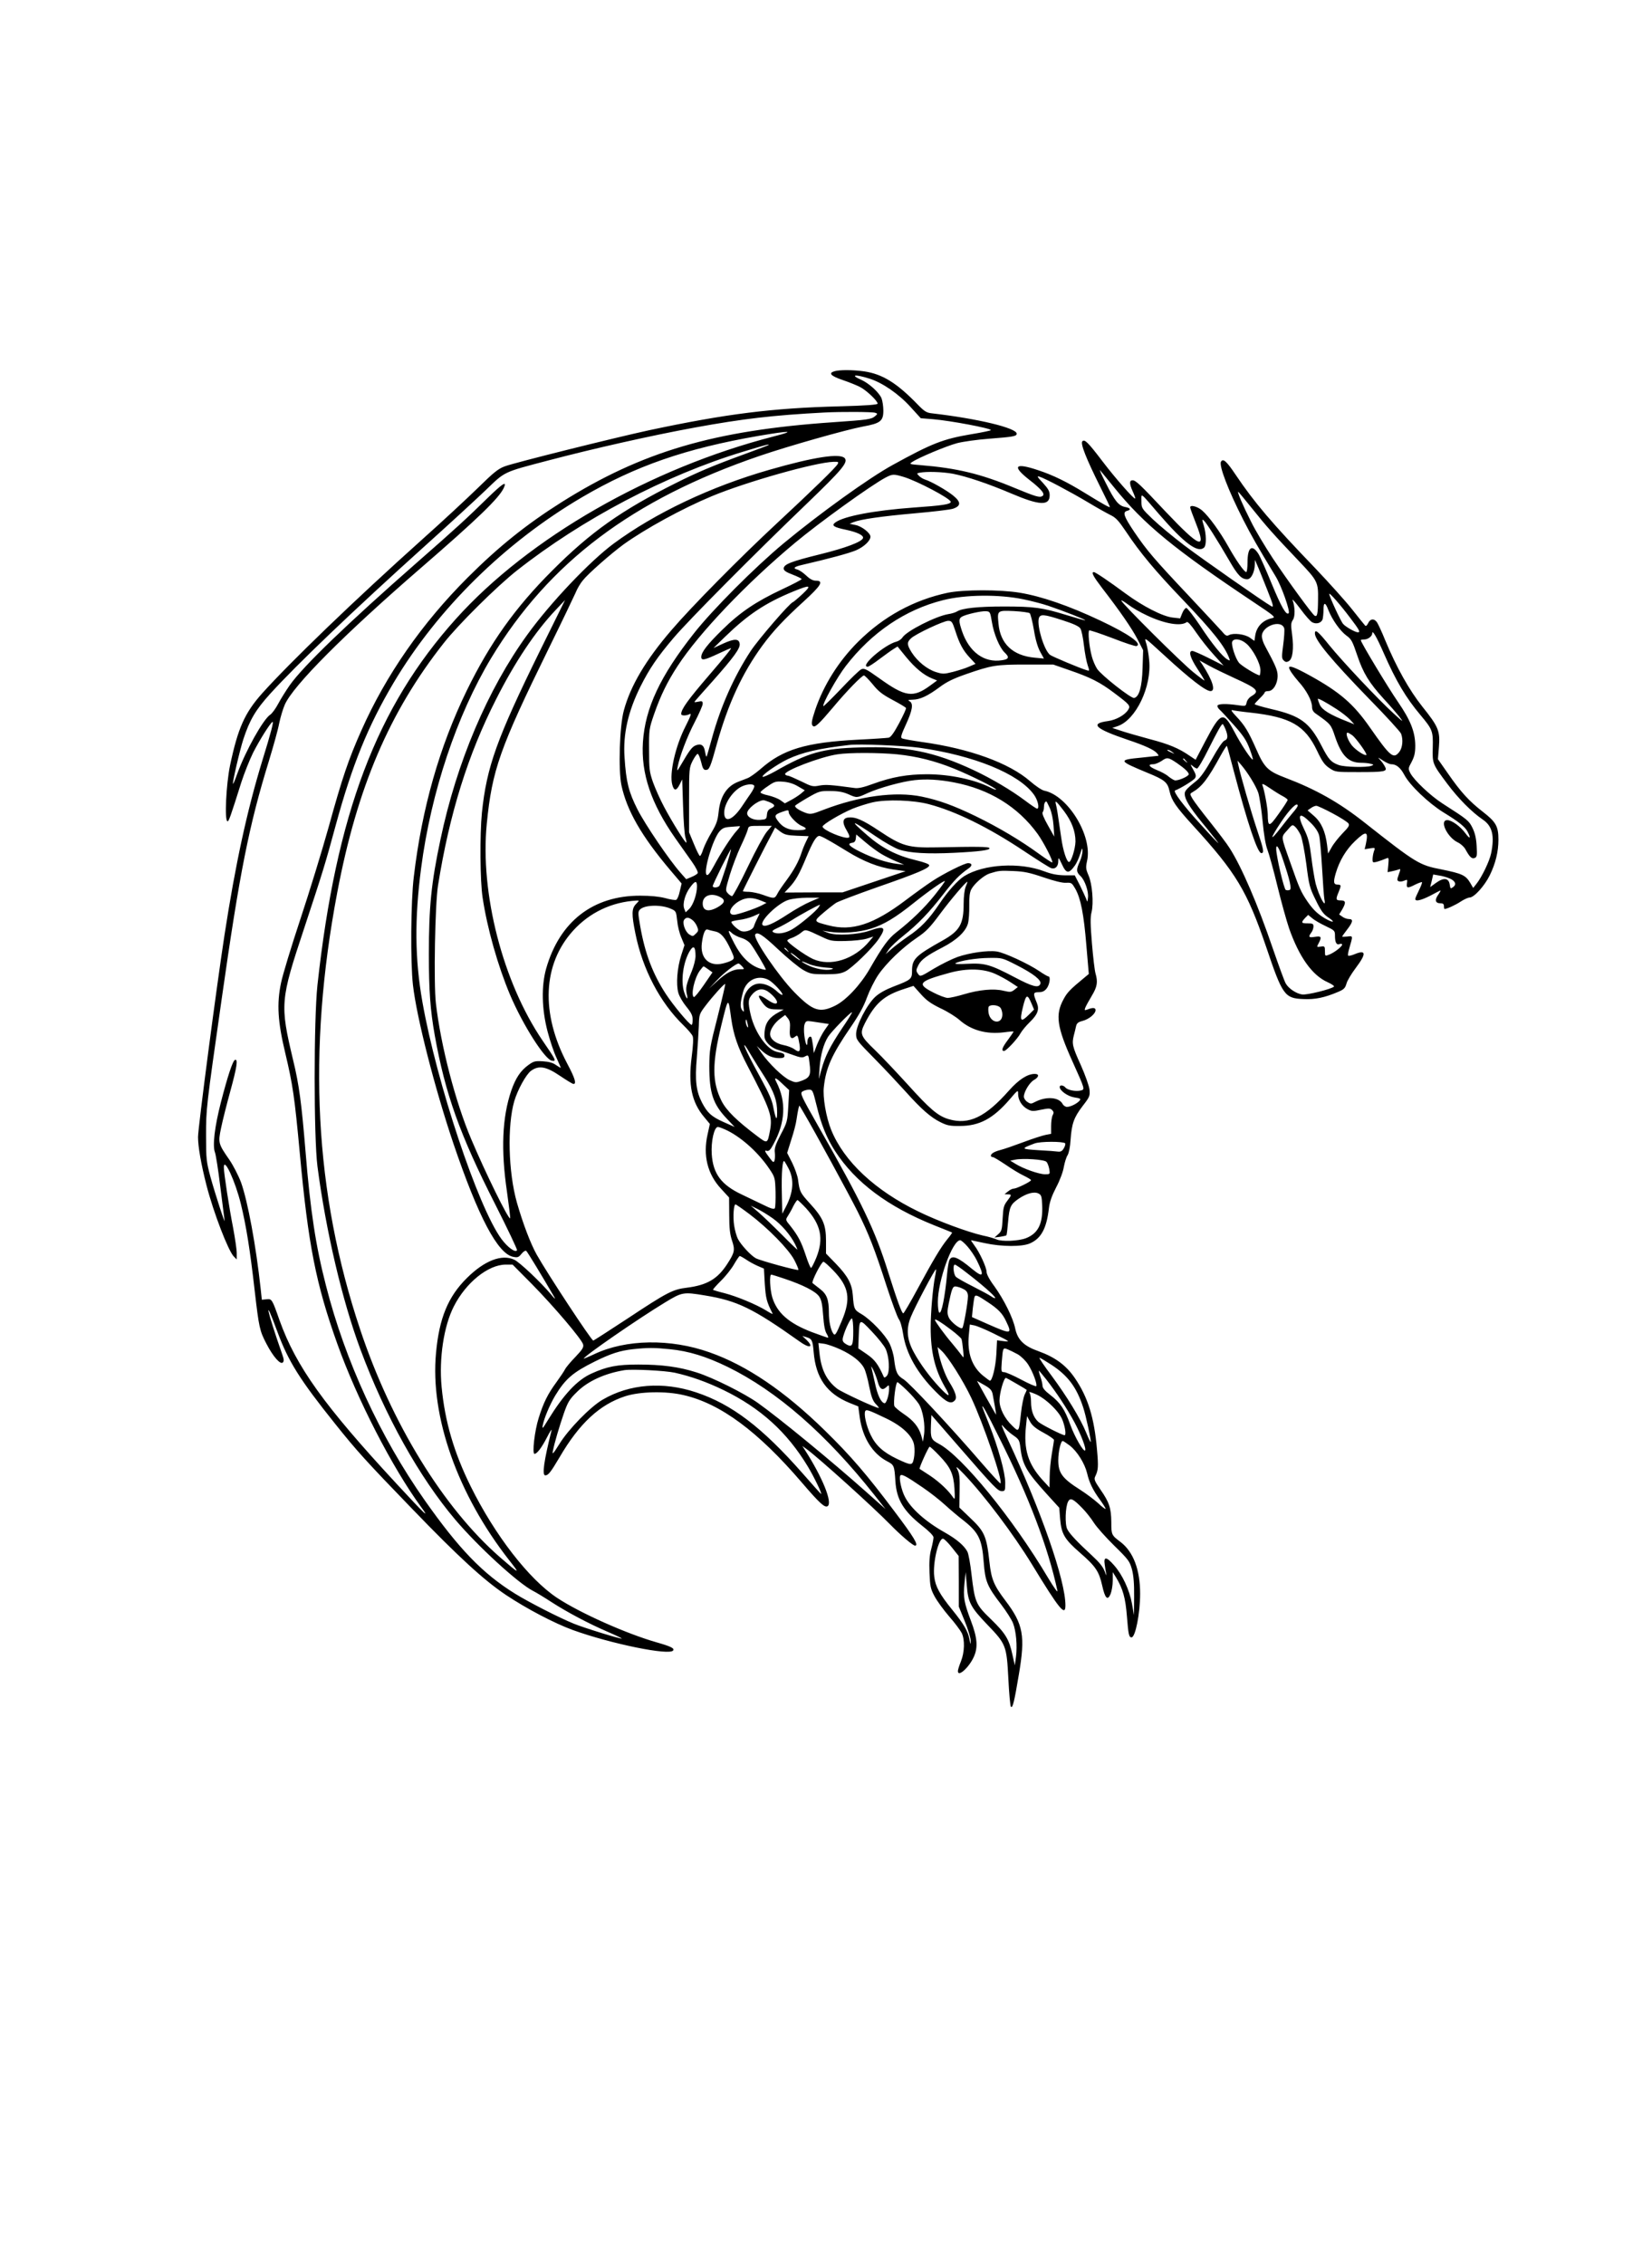 <?xml version="1.0" encoding="UTF-8" standalone="yes"?>
<svg version="1.0" xmlns="http://www.w3.org/2000/svg" width="1152" height="1578.667" viewBox="0 0 1152 1579" preserveAspectRatio="xMidYMid meet">
  <g transform="translate(0,1579) scale(0.1,-0.1)" fill="#000000" stroke="none">
    <path d="M5820 13201 c-46 -13 -27 -33 55 -61 44 -15 99 -37 122 -49 44 -22
123 -97 123 -116 0 -8 -78 -14 -266 -19 -468 -12 -789 -52 -1329 -167 -244
-53 -930 -224 -1004 -251 -47 -17 -78 -42 -191 -153 -74 -72 -247 -233 -385
-356 -473 -424 -922 -857 -1117 -1074 -123 -138 -170 -244 -225 -505 -27 -132
-39 -381 -18 -388 9 -3 20 27 98 275 20 61 56 152 81 203 46 90 117 203 135
215 11 6 -10 -74 -70 -268 -108 -353 -188 -724 -264 -1216 -57 -371 -185
-1347 -185 -1411 0 -67 21 -188 59 -337 49 -190 152 -458 191 -497 l20 -20 0
44 c0 25 -12 104 -25 175 -27 136 -65 383 -65 423 0 77 80 -96 119 -256 37
-152 64 -320 96 -602 30 -260 35 -282 82 -372 46 -89 97 -147 114 -131 9 9 9
21 -3 55 -110 314 -134 431 -33 156 75 -203 155 -331 401 -638 150 -188 216
-261 538 -594 325 -337 502 -499 655 -601 146 -97 337 -197 466 -244 266 -96
676 -180 699 -142 10 15 -16 28 -114 56 -211 60 -536 205 -696 311 -196 130
-434 437 -603 779 -116 235 -179 450 -202 692 -19 198 15 424 85 561 84 166
239 291 361 292 l49 0 136 -137 c154 -157 348 -385 356 -420 5 -19 -5 -36 -53
-86 -33 -34 -66 -73 -73 -87 -7 -14 -34 -54 -60 -90 -61 -83 -91 -144 -124
-250 -28 -88 -47 -250 -29 -250 17 0 50 43 87 115 20 39 34 61 32 50 -53 -213
-68 -315 -44 -315 21 0 38 22 99 125 138 237 280 369 459 427 103 33 283 37
406 8 258 -59 520 -253 828 -613 121 -141 157 -174 177 -162 37 23 -36 203
-160 395 l-16 25 30 -22 c75 -53 463 -403 580 -523 74 -76 161 -150 176 -150
28 0 -6 57 -145 241 -190 253 -304 386 -482 560 -283 277 -547 456 -806 547
-273 97 -584 92 -805 -13 -40 -19 -73 -32 -73 -31 0 16 379 278 569 393 117
71 126 73 276 48 227 -37 335 -90 659 -320 71 -52 105 -44 49 11 l-28 26 25
-7 c42 -12 47 -22 54 -105 15 -181 92 -290 251 -355 l60 -24 11 -80 c20 -139
89 -249 189 -302 50 -26 52 -30 59 -139 8 -128 56 -208 186 -311 50 -39 80
-70 80 -82 0 -10 -7 -47 -16 -81 -12 -44 -15 -90 -12 -166 4 -95 7 -111 36
-165 18 -33 64 -96 102 -140 39 -44 77 -96 87 -115 22 -47 20 -133 -6 -198
-12 -29 -21 -59 -21 -67 0 -45 77 24 111 99 30 66 25 133 -20 251 -48 128 -55
165 -45 262 l8 78 8 -92 c9 -119 26 -152 145 -276 129 -134 133 -145 145 -376
5 -102 13 -190 18 -195 12 -12 24 38 55 224 46 270 32 351 -94 517 -81 107
-98 150 -111 269 -20 181 -34 213 -136 309 l-74 71 2 114 c2 93 -1 122 -15
150 -15 29 -7 23 47 -33 141 -148 342 -415 472 -627 193 -317 234 -366 234
-287 0 174 -167 655 -404 1162 -41 87 -49 111 -30 87 14 -17 45 -46 69 -62 41
-28 44 -34 51 -87 14 -119 41 -166 190 -330 l81 -89 6 -77 c9 -106 30 -142
139 -237 108 -94 132 -129 154 -227 20 -91 38 -110 59 -60 8 20 15 62 15 94
l0 58 22 -35 c49 -80 67 -146 77 -274 10 -126 14 -146 32 -146 27 0 60 167 60
305 0 166 -47 291 -135 359 -65 49 -66 51 -66 139 -1 99 -14 139 -76 228 -41
60 -46 72 -36 92 21 43 23 67 12 188 -19 221 -63 364 -154 497 -61 90 -138
146 -254 188 -100 35 -145 78 -162 157 -15 75 -79 203 -145 295 -34 45 -55 85
-55 101 0 31 -49 138 -86 186 -14 19 -24 35 -22 35 2 0 44 -9 94 -20 118 -26
264 -27 319 -1 77 35 114 105 130 246 5 42 20 85 51 145 26 49 48 109 53 142
6 31 17 68 26 81 9 15 18 57 21 108 8 113 23 155 84 235 49 63 52 71 48 114
-3 26 -29 100 -61 172 -59 130 -63 149 -48 208 5 19 12 47 15 62 5 22 15 30
47 38 44 12 89 49 89 75 0 17 -18 19 -54 5 -23 -8 -25 -8 -17 13 5 12 25 49
45 82 38 63 43 96 26 155 -6 19 -17 113 -25 209 -11 132 -12 184 -3 218 16 64
5 199 -21 258 -19 44 -20 54 -10 101 39 173 -133 454 -297 489 -18 3 -62 33
-100 66 -147 128 -423 228 -756 274 -69 10 -132 21 -139 26 -10 6 -2 30 29 97
45 98 53 145 25 161 -15 8 -10 10 22 11 51 1 103 25 187 87 49 37 96 60 185
91 179 62 207 67 418 67 l190 0 109 -38 c152 -52 218 -86 316 -160 109 -82
115 -89 98 -117 -23 -37 -84 -71 -140 -79 -130 -17 -93 -53 137 -131 120 -40
184 -70 204 -94 8 -9 12 -16 10 -17 -2 -1 -55 -6 -118 -13 -166 -16 -164 -21
41 -106 120 -49 141 -66 154 -128 15 -66 44 -108 164 -240 301 -329 377 -456
511 -849 113 -335 128 -356 259 -361 81 -4 148 10 242 50 40 17 49 26 58 57 5
21 35 70 65 110 76 101 73 130 -10 95 -20 -8 -40 -13 -43 -9 -3 3 0 25 7 48
27 93 28 90 -13 85 -20 -2 -36 -2 -36 0 0 2 16 24 35 49 41 53 44 73 12 73
-12 0 -33 7 -45 16 l-23 16 21 34 c28 49 26 64 -10 64 -34 0 -36 7 -15 57 19
46 19 53 -4 53 -31 0 -34 16 -16 78 26 89 72 166 136 227 78 74 94 69 74 -24
l-8 -34 37 6 c33 5 37 4 31 -11 -12 -31 -17 -79 -9 -85 8 -5 47 7 95 27 14 6
15 0 11 -45 l-5 -52 29 6 c16 3 37 9 46 12 17 7 17 4 3 -34 -13 -37 -13 -43 1
-48 8 -3 25 -1 38 5 21 9 22 8 18 -19 -5 -35 5 -36 59 -8 23 11 43 18 46 16 2
-3 -7 -28 -21 -56 -14 -28 -26 -55 -26 -61 0 -19 40 -10 103 22 34 18 66 35
71 37 5 2 -1 -11 -13 -28 -27 -37 -22 -61 14 -61 18 0 25 -5 25 -20 0 -11 2
-20 4 -20 16 0 79 29 113 52 23 15 51 28 62 28 31 0 104 81 140 154 41 83 61
166 61 249 0 94 -17 124 -110 196 -95 74 -152 136 -242 266 l-70 100 7 85 c9
112 -3 141 -116 282 -92 116 -180 273 -259 463 -22 55 -48 110 -56 123 -20 30
-48 28 -63 -5 -7 -15 -16 -22 -20 -17 -5 5 -46 56 -91 113 -45 57 -161 186
-258 288 -304 316 -425 459 -553 649 -65 97 -89 119 -104 94 -16 -26 51 -201
155 -405 60 -117 97 -182 226 -395 41 -67 103 -244 91 -257 -17 -17 -51 43
-119 207 -39 96 -81 190 -92 207 -45 70 -76 46 -76 -59 0 -37 -4 -68 -9 -68
-14 0 -72 83 -126 180 -58 103 -134 208 -181 249 -33 29 -84 42 -84 22 0 -6
19 -58 42 -116 73 -184 25 -165 -211 84 -183 195 -211 221 -233 221 -23 0 -23
-24 2 -79 11 -24 19 -46 16 -48 -7 -7 -136 139 -225 256 -105 138 -127 159
-143 143 -15 -15 26 -119 123 -314 38 -76 69 -140 69 -144 0 -7 -50 21 -175
98 -125 77 -221 124 -324 158 -163 55 -187 31 -65 -65 89 -69 115 -102 93
-115 -19 -12 -44 -5 -194 57 -238 99 -402 138 -658 159 -74 6 -78 7 -57 21 43
30 239 112 314 132 42 11 143 25 224 31 167 13 192 17 192 35 0 40 -271 105
-590 142 -39 4 -53 13 -100 61 -147 152 -247 213 -375 232 -79 11 -168 11
-205 1z m241 -51 c91 -28 206 -107 289 -199 l71 -78 87 -7 c119 -10 402 -63
402 -76 0 -3 -60 -16 -134 -28 -200 -34 -275 -63 -551 -215 -166 -91 -509
-338 -760 -546 -200 -166 -497 -464 -626 -628 -236 -299 -340 -521 -356 -759
-14 -218 57 -429 225 -669 39 -55 92 -130 118 -167 27 -38 43 -71 39 -78 -4
-7 -24 -19 -44 -27 l-36 -15 -38 43 c-80 90 -248 338 -302 444 -61 121 -79
190 -90 361 -12 163 25 324 112 498 63 125 118 205 230 337 106 125 563 585
933 940 241 232 285 284 261 313 -31 37 -214 9 -524 -80 -410 -117 -801 -303
-1089 -516 -166 -123 -441 -413 -600 -633 -278 -383 -494 -892 -607 -1430 -64
-301 -81 -469 -81 -800 0 -253 10 -391 41 -565 73 -408 174 -692 421 -1178 87
-172 156 -317 153 -322 -12 -19 -66 21 -109 79 -163 222 -451 1086 -551 1653
-53 299 -55 582 -9 933 69 530 249 1067 489 1466 404 668 987 1107 1871 1409
201 69 608 184 721 205 122 22 143 38 143 111 0 30 -6 69 -13 87 -18 41 -87
104 -143 129 -78 34 -42 39 57 8z m42 -239 c18 -6 18 -7 0 -23 -27 -23 -50
-26 -295 -43 -830 -57 -1331 -205 -1890 -556 -249 -157 -443 -313 -658 -528
-318 -318 -569 -679 -740 -1064 -91 -204 -134 -331 -230 -679 -45 -161 -133
-448 -196 -638 -63 -190 -124 -390 -135 -445 -31 -147 -23 -271 30 -492 52
-220 64 -299 101 -698 59 -639 112 -909 262 -1329 138 -386 382 -860 584
-1137 64 -87 31 -56 -170 161 -508 548 -702 820 -817 1140 -53 151 -54 152
-92 148 l-32 -3 -8 75 c-33 304 -90 611 -137 743 -18 48 -54 118 -82 159 -77
111 -79 118 -57 222 10 49 39 164 64 255 46 168 55 226 33 219 -16 -6 -51
-112 -99 -298 -43 -168 -59 -301 -41 -347 6 -15 23 -122 37 -238 15 -115 28
-221 30 -235 8 -44 -65 181 -98 300 -29 108 -31 126 -31 290 0 188 0 189 110
960 125 878 189 1201 329 1655 30 99 63 216 71 260 9 44 27 103 39 130 58 133
414 490 945 950 401 347 551 492 583 563 23 51 -9 30 -111 -69 -150 -147 -223
-214 -497 -454 -483 -424 -792 -721 -886 -855 -25 -36 -61 -93 -79 -127 -18
-34 -43 -69 -57 -78 -49 -33 -171 -251 -228 -408 -15 -42 -29 -76 -31 -74 -6
6 47 234 72 311 45 137 86 205 187 317 183 202 578 579 1077 1029 168 151 359
327 426 391 138 133 119 124 439 208 315 83 723 175 1025 230 329 60 539 85
900 104 114 6 336 5 353 -2z m-708 -165 c-861 -221 -1708 -707 -2215 -1271
-555 -617 -836 -1361 -967 -2555 -26 -243 -26 -1061 0 -1265 59 -451 172 -933
299 -1275 174 -468 411 -892 663 -1190 161 -189 437 -442 542 -496 20 -10 78
-45 127 -77 113 -73 263 -152 393 -208 56 -24 100 -45 98 -47 -5 -5 -262 74
-335 104 -99 40 -314 150 -409 209 -226 140 -391 312 -629 650 -311 442 -557
976 -690 1500 -71 274 -109 524 -142 931 -28 340 -45 469 -87 641 -92 388 -90
415 77 918 130 394 145 441 220 718 115 422 225 693 404 995 308 517 776 978
1316 1295 372 218 722 339 1230 427 222 38 265 37 105 -4z m-36 -60 c-2 -2
-80 -32 -174 -66 -209 -76 -327 -126 -470 -198 -381 -190 -598 -344 -865 -612
-259 -259 -433 -504 -595 -835 -191 -393 -313 -819 -370 -1300 -21 -169 -24
-597 -6 -755 26 -227 151 -716 282 -1105 174 -513 310 -771 418 -791 30 -6 38
-3 57 21 12 15 27 25 33 21 8 -6 109 -172 198 -326 7 -14 -3 -5 -23 20 -73 87
-220 226 -258 244 -87 41 -209 -6 -332 -129 -130 -129 -192 -279 -214 -521
-42 -443 151 -988 512 -1448 78 -99 71 -96 -67 24 -394 344 -756 933 -974
1587 -319 954 -370 1940 -160 3048 139 733 363 1258 743 1740 101 129 371 396
509 505 457 360 1037 665 1577 829 158 48 188 56 179 47z m482 -133 c-13 -24
-171 -178 -426 -415 -254 -236 -593 -579 -733 -743 -179 -208 -285 -387 -332
-560 -30 -109 -39 -414 -17 -521 38 -177 139 -354 341 -593 l79 -93 -13 -55
c-6 -30 -18 -57 -25 -59 -7 -3 -41 2 -76 12 -42 11 -103 17 -174 17 -330 1
-563 -180 -657 -509 -34 -122 -31 -281 10 -438 17 -65 45 -148 62 -183 16 -36
30 -67 30 -70 0 -2 -14 6 -32 18 -23 17 -50 24 -93 27 -54 3 -64 1 -102 -27
-54 -39 -88 -91 -118 -177 -64 -187 -73 -415 -30 -707 14 -99 24 -181 22 -184
-11 -11 -172 316 -272 553 -110 259 -212 652 -246 947 -16 140 -6 691 15 822
80 501 209 913 406 1300 131 259 273 471 414 620 l66 70 -173 -350 c-303 -616
-374 -813 -407 -1134 -15 -151 -13 -478 5 -592 32 -214 107 -478 192 -679 89
-209 243 -452 292 -458 32 -5 29 2 -65 139 -278 408 -438 1029 -390 1514 37
374 90 525 431 1220 92 187 176 363 188 390 11 28 34 67 51 87 36 46 194 185
284 251 152 109 409 250 615 336 243 101 725 237 850 240 33 1 37 -1 28 -16z
m1929 -163 c208 -257 416 -428 973 -800 144 -96 155 -105 130 -111 -65 -13
-109 -58 -119 -120 l-6 -39 -31 22 c-34 25 -115 35 -145 19 -17 -9 -25 -6 -52
27 -18 20 -122 132 -230 247 -243 258 -290 313 -380 445 -73 109 -83 138 -50
147 30 8 24 20 -14 27 -45 9 -72 41 -135 168 -29 56 -46 96 -39 88 7 -9 51
-63 98 -120z m-1126 96 c98 -19 249 -70 411 -139 195 -83 265 -86 265 -11 0
28 -10 45 -47 86 -41 43 -44 50 -23 43 35 -10 216 -106 340 -180 58 -35 126
-73 152 -86 40 -19 58 -39 112 -119 95 -143 204 -274 392 -470 214 -224 297
-329 327 -413 6 -15 3 -16 -12 -7 -33 17 -110 111 -193 238 -45 67 -88 122
-95 122 -7 0 -20 -16 -28 -36 l-15 -37 -53 6 c-69 8 -206 78 -327 167 -119 88
-211 150 -222 150 -20 0 -4 -30 57 -110 129 -167 207 -281 247 -357 l40 -78
-4 -125 c-4 -132 -24 -201 -59 -208 -22 -4 -228 158 -258 203 -13 20 -30 59
-37 87 -19 70 -28 174 -18 181 5 3 78 -22 163 -54 84 -33 160 -58 167 -55 42
16 -54 84 -251 177 -222 105 -412 170 -563 195 -139 23 -393 22 -502 0 -237
-50 -449 -166 -625 -341 -136 -135 -242 -303 -301 -478 -26 -78 -29 -102 -13
-112 14 -9 45 21 137 130 94 113 203 225 217 224 5 0 33 -28 61 -62 40 -50 68
-71 139 -109 49 -26 91 -51 93 -56 2 -6 -20 -53 -48 -106 -36 -67 -58 -98 -73
-101 -12 -2 -110 -9 -217 -14 -359 -19 -521 -67 -676 -204 -34 -29 -75 -59
-93 -65 -17 -7 -45 -17 -62 -24 -80 -30 -127 -101 -138 -212 -6 -58 -15 -84
-49 -141 -23 -38 -49 -91 -58 -117 -8 -27 -19 -48 -23 -48 -5 0 -23 37 -42 83
l-34 82 0 225 c0 220 1 226 25 274 14 27 30 49 35 48 6 0 16 -26 24 -56 10
-43 17 -56 32 -56 25 0 32 15 79 186 79 280 176 489 316 681 75 102 151 183
287 307 124 113 143 146 87 146 -21 0 -42 11 -67 35 -21 20 -48 38 -60 42 -37
9 -27 20 30 33 190 44 331 82 379 103 54 24 98 66 98 94 0 25 -59 72 -103 81
l-42 9 29 12 c48 19 190 40 427 61 124 11 244 25 265 32 56 19 57 46 2 91 -45
37 -156 100 -196 112 -13 4 -32 15 -42 25 -18 18 -18 19 3 23 50 10 160 6 231
-7z m-343 -22 c94 -28 329 -152 329 -174 0 -17 -57 -26 -260 -40 -273 -20
-486 -60 -545 -104 -29 -21 -12 -33 75 -51 79 -17 124 -39 118 -58 -8 -26
-122 -69 -296 -112 -207 -51 -257 -71 -257 -100 0 -14 15 -25 63 -43 34 -13
62 -27 62 -31 0 -4 -61 -36 -136 -71 -183 -86 -293 -160 -418 -283 -104 -102
-146 -156 -146 -189 0 -27 23 -22 117 22 47 22 88 40 90 40 7 0 -43 -62 -154
-191 -146 -170 -193 -235 -193 -269 0 -13 35 -13 60 0 13 7 6 -15 -29 -84 -72
-140 -115 -333 -93 -410 12 -43 28 -43 50 0 l19 38 6 -185 c3 -101 10 -199 16
-218 6 -19 9 -36 7 -38 -6 -6 -100 145 -154 247 -28 52 -63 131 -79 175 -25
73 -27 92 -27 225 -1 141 0 148 36 252 44 126 91 223 163 333 149 229 480 577
820 860 169 141 527 399 630 454 48 25 56 26 126 5z m2433 -223 c96 -120 147
-178 328 -368 127 -134 132 -144 130 -266 -1 -100 -6 -122 -24 -111 -18 11
-189 246 -291 399 -54 82 -124 198 -153 258 -56 110 -97 207 -89 207 2 0 47
-54 99 -119z m-652 -36 c177 -205 273 -276 316 -233 16 16 15 93 -3 152 -13
42 -13 47 0 36 16 -13 93 -134 179 -282 58 -101 85 -128 124 -128 27 0 51 48
53 102 l1 33 15 -35 c9 -19 39 -95 68 -167 46 -116 50 -131 31 -121 -46 25
-479 327 -608 425 -76 58 -174 139 -218 181 -79 76 -80 78 -80 127 0 58 -13
67 122 -90z m-2488 -560 c-32 -30 -62 -54 -65 -55 -18 -1 -239 -257 -294 -340
-116 -177 -209 -385 -270 -607 -19 -69 -36 -128 -38 -130 -3 -2 -7 14 -11 36
-7 45 -29 58 -68 41 -24 -11 -42 -36 -97 -130 -30 -51 -32 -53 -26 -20 14 75
67 214 120 315 30 58 55 115 55 126 0 19 -4 21 -32 15 -29 -6 -30 -5 -16 11 9
10 61 70 118 133 146 165 192 228 188 259 -4 38 -37 38 -116 2 l-67 -31 80 78
c162 157 282 237 480 318 117 48 129 44 59 -21z m3822 -164 c64 -84 73 -101
54 -101 -19 0 -84 37 -103 58 -17 19 -97 193 -97 210 1 11 77 -75 146 -167z
m-2278 129 c53 -11 131 -31 172 -45 107 -36 262 -97 258 -101 -2 -2 -62 15
-133 37 -166 51 -222 59 -435 59 -180 0 -290 -12 -325 -34 -11 -7 -39 -16 -61
-19 -87 -14 -290 -117 -320 -162 -8 -13 -27 -26 -42 -30 -84 -21 -261 -175
-201 -175 7 0 44 24 83 54 39 29 83 61 98 70 l27 17 60 -74 c64 -77 122 -125
181 -149 l35 -14 -45 -33 c-123 -91 -176 -83 -362 51 -87 62 -102 69 -122 60
-12 -5 -76 -67 -141 -136 -66 -69 -121 -123 -123 -121 -11 11 96 203 156 280
181 235 415 393 678 459 153 39 389 42 562 6z m2013 -160 c29 -16 65 -5 73 22
3 13 6 42 6 66 0 54 13 54 34 -3 26 -66 82 -146 126 -178 34 -24 42 -39 75
-137 42 -125 83 -192 186 -305 41 -44 90 -101 109 -125 31 -41 27 -38 -40 23
-108 98 -360 366 -449 476 -79 98 -101 116 -101 83 0 -46 113 -183 378 -456
118 -120 218 -230 223 -243 16 -42 10 -98 -12 -127 -41 -52 -62 -35 -205 170
-115 165 -210 247 -420 363 -100 55 -144 72 -144 55 0 -14 27 -53 67 -99 54
-59 93 -133 93 -174 0 -21 8 -36 26 -48 106 -75 106 -75 135 -162 45 -132 93
-181 181 -181 24 0 54 -3 67 -7 23 -6 23 -7 5 -14 -32 -13 -186 -9 -227 5 -55
20 -71 38 -121 135 -84 163 -147 209 -351 256 -63 15 -115 30 -115 34 0 4 16
21 35 40 19 18 35 37 35 42 0 5 11 9 25 9 34 0 65 51 65 106 0 39 -13 70 -88
209 -12 21 -22 52 -22 68 0 71 135 119 156 55 3 -11 0 -63 -7 -115 -11 -83
-11 -95 3 -109 12 -12 20 -14 36 -5 27 15 36 87 23 185 -9 66 -9 80 5 102 17
24 16 90 -2 139 -3 11 21 -17 55 -62 33 -45 70 -87 82 -93z m-1153 48 c124
-59 238 -78 278 -47 7 6 31 -21 67 -74 31 -45 86 -115 123 -155 l67 -74 -101
51 c-56 28 -108 51 -117 51 -29 0 -15 -47 35 -124 28 -42 50 -79 50 -82 0 -3
-35 23 -77 57 -82 65 -503 484 -503 500 0 5 21 -8 48 -28 26 -20 84 -54 130
-75z m-1081 -45 c13 -84 54 -181 89 -214 35 -33 30 -47 -20 -54 -123 -19 -227
57 -277 202 -24 71 -24 90 1 103 30 16 132 39 165 37 29 -2 30 -4 42 -74z
m264 60 c6 -6 19 -58 29 -116 11 -69 27 -122 44 -153 l26 -47 -65 6 c-152 14
-240 97 -252 238 -9 92 -9 92 108 87 55 -3 105 -10 110 -15z m229 -49 c78 -25
114 -42 124 -57 8 -12 19 -65 25 -118 6 -53 18 -115 26 -138 14 -42 14 -42 -8
-35 -45 13 -242 96 -255 107 -41 33 -91 199 -78 253 9 33 34 31 166 -12z
m-749 -71 c30 -94 54 -138 101 -189 l41 -44 -44 -19 c-24 -11 -75 -27 -113
-37 -64 -16 -72 -16 -120 -1 -62 20 -128 74 -168 136 -34 54 -35 71 -5 99 31
30 227 122 259 122 24 0 29 -6 49 -67z m2989 -158 c85 -194 155 -312 257 -433
83 -99 88 -112 85 -225 -3 -114 -2 -115 101 -253 78 -104 170 -197 249 -251
66 -45 82 -113 57 -235 -12 -56 -64 -164 -102 -212 l-23 -29 -21 36 c-32 53
-57 64 -199 93 -156 30 -176 42 -539 328 -176 139 -337 230 -550 311 -124 47
-148 71 -205 202 -54 122 -80 165 -139 227 -31 33 -40 46 -26 43 11 -3 67 -11
125 -17 279 -31 380 -88 465 -266 36 -76 52 -98 86 -121 42 -28 44 -28 203
-28 184 0 203 4 185 37 -6 13 -21 34 -33 47 -20 22 -20 22 18 -3 21 -14 47
-26 57 -26 37 0 65 -23 93 -75 37 -71 168 -196 271 -260 108 -66 153 -102 170
-136 25 -48 17 -54 -15 -11 -35 48 -95 92 -127 92 -57 0 0 -120 73 -155 20 -9
43 -30 53 -47 30 -55 45 -70 65 -62 16 6 18 16 14 84 -3 55 -12 91 -29 126
-25 50 -31 56 -209 170 -84 54 -198 162 -224 211 -16 32 -16 34 9 80 19 37 25
62 25 113 -1 96 -33 177 -121 305 -67 97 -259 415 -259 430 0 3 11 5 24 5 26
0 56 23 56 43 0 28 31 -26 80 -138z m-1530 -16 c178 -164 288 -249 322 -249
38 0 14 76 -57 185 l-20 29 65 -36 c36 -20 117 -59 180 -88 159 -72 176 -90
120 -124 -18 -10 -33 -29 -36 -45 -6 -27 -7 -27 -57 -20 -88 13 -147 11 -147
-5 0 -7 8 -20 17 -27 9 -8 53 -55 98 -106 66 -74 87 -106 109 -164 15 -39 25
-74 23 -76 -8 -7 -81 102 -129 194 -77 145 -94 139 -202 -66 l-68 -130 -42 28
c-75 52 -144 81 -278 116 -73 20 -162 45 -197 57 l-64 21 38 13 c126 43 238
276 219 459 -3 39 -12 89 -19 113 -16 52 -23 56 125 -79z m573 81 c45 -39 97
-138 97 -184 0 -20 -3 -36 -6 -36 -18 0 -128 67 -144 88 -25 31 -55 125 -47
146 10 27 62 20 100 -14z m627 -455 c36 -23 79 -57 95 -74 l30 -33 -52 21
c-118 46 -174 81 -189 116 -8 19 -14 37 -14 40 0 8 56 -22 130 -70z m-774
-140 c19 -47 18 -72 -6 -80 -12 -4 -46 -53 -87 -127 -45 -80 -81 -131 -107
-152 -82 -66 -89 -75 -82 -109 8 -39 50 -102 156 -229 44 -54 78 -98 76 -98
-3 0 -57 57 -121 128 -123 134 -197 233 -180 239 38 14 130 71 139 86 9 14 6
27 -13 60 -21 36 -21 40 -4 25 11 -10 25 -18 31 -18 7 0 42 59 78 132 66 131
92 178 101 178 2 0 11 -16 19 -35z m886 -44 c28 -23 104 -129 97 -136 -10 -9
-74 33 -101 66 -29 36 -47 89 -30 89 5 0 20 -9 34 -19z m-3022 -86 c382 -54
695 -181 800 -327 28 -38 41 -98 22 -98 -5 0 -42 25 -83 56 -96 72 -234 154
-362 214 -275 128 -468 167 -790 157 -261 -7 -364 -36 -594 -168 -40 -22 -78
-39 -84 -37 -17 6 100 88 176 124 102 47 211 73 425 98 71 9 378 -4 490 -19z
m2195 -166 c95 -360 165 -569 191 -569 22 0 17 24 -30 164 -41 123 -117 384
-130 451 l-6 30 26 -30 c46 -54 102 -145 119 -194 8 -26 22 -114 30 -197 9
-97 21 -167 34 -201 11 -28 43 -143 70 -255 27 -111 64 -243 81 -293 71 -201
161 -327 268 -375 29 -13 49 -27 45 -31 -18 -18 -190 -60 -222 -55 -41 6 -94
41 -114 76 -9 14 -49 125 -91 246 -104 305 -218 570 -301 699 -17 28 -78 108
-134 179 -57 71 -113 145 -124 164 -20 34 -20 36 -2 46 67 39 108 92 199 259
21 38 40 67 42 65 2 -2 24 -83 49 -179z m-429 135 c18 -14 18 -14 -6 -3 -31
14 -36 19 -24 19 6 0 19 -7 30 -16z m-1920 -15 c136 -14 261 -45 395 -99 114
-46 303 -140 295 -147 -2 -2 -19 3 -37 13 -111 57 -286 94 -444 94 -136 0
-245 -19 -374 -66 -67 -25 -107 -34 -131 -30 -169 23 -202 25 -246 17 -46 -9
-54 -7 -128 30 -44 21 -85 39 -92 39 -7 0 -15 4 -19 9 -14 23 247 123 365 140
82 13 292 12 416 0z m1953 -62 c52 -36 81 -63 81 -77 0 -15 -80 -49 -99 -42
-9 3 -28 15 -43 27 -14 13 -51 33 -82 45 -55 23 -65 40 -22 40 13 0 38 11 57
23 38 27 46 26 108 -16z m62 16 c13 -16 12 -17 -3 -4 -17 13 -22 21 -14 21 2
0 10 -8 17 -17z m-1618 -150 c247 -47 446 -170 583 -359 43 -60 110 -191 102
-199 -2 -3 -44 25 -94 61 -125 91 -277 182 -441 262 -153 74 -255 111 -375
136 -184 38 -435 4 -683 -91 -82 -32 -93 -34 -125 -23 -47 17 -81 40 -75 51 3
4 43 30 88 56 79 45 85 47 158 46 54 0 90 -7 124 -22 60 -27 60 -27 136 8 80
36 241 81 328 90 81 9 171 4 274 -16z m-1089 -27 l48 -28 -28 -24 c-16 -13
-47 -33 -70 -45 l-41 -22 -31 22 c-17 12 -56 27 -87 34 -30 6 -54 16 -52 22 2
5 25 25 53 43 44 31 55 34 105 30 37 -3 71 -13 103 -32z m3384 -70 c17 -9 32
-21 32 -25 0 -5 -28 -49 -62 -96 -68 -96 -76 -96 -77 -3 -1 46 -23 164 -37
202 -5 14 8 9 52 -21 32 -22 74 -48 92 -57z m-3688 70 c0 -7 -10 -28 -23 -47
-13 -19 -43 -62 -66 -97 -65 -95 -121 -113 -121 -40 0 65 62 155 125 184 40
18 85 18 85 0z m105 -110 c41 -18 44 -29 11 -44 -18 -8 -26 -20 -28 -44 -3
-31 -5 -33 -46 -36 -49 -4 -92 18 -92 46 0 30 72 88 113 91 4 1 23 -6 42 -13z
m1113 -15 c186 -49 415 -161 665 -328 93 -62 177 -115 188 -118 28 -9 49 12
49 49 0 29 2 28 25 -21 31 -68 49 -69 92 -8 12 17 28 53 36 80 13 42 16 45 16
20 0 -16 -8 -50 -19 -74 -26 -56 -25 -73 5 -101 30 -28 58 -108 52 -152 -4
-32 -4 -32 -12 -8 -5 13 -25 56 -44 95 l-36 70 -70 0 c-51 1 -90 8 -143 28
-171 65 -422 50 -557 -33 -46 -29 -113 -103 -175 -195 -72 -107 -130 -168
-219 -227 -40 -28 -92 -67 -114 -87 l-41 -36 23 34 c13 18 58 61 100 94 104
83 183 166 279 290 76 98 114 137 176 180 28 19 26 37 -3 37 -25 0 -169 -72
-248 -124 -37 -24 -122 -85 -188 -135 -224 -169 -374 -218 -538 -175 -105 27
-106 27 -36 87 34 29 74 60 89 70 16 10 145 59 287 109 282 98 363 133 363
153 0 8 -34 21 -92 35 -135 32 -238 85 -341 175 -130 113 -115 111 63 -10 58
-40 130 -80 159 -90 75 -25 197 -32 385 -23 180 9 253 19 246 33 -5 10 -84 11
-370 5 -197 -4 -240 9 -399 115 -116 77 -166 99 -216 93 -40 -4 -44 -35 -10
-91 19 -33 22 -46 13 -49 -30 -11 -182 53 -182 77 0 15 127 90 208 124 39 16
103 36 141 45 98 22 283 16 393 -13z m843 -27 c12 -27 23 -77 26 -122 l5 -77
-45 80 c-28 49 -42 84 -36 90 5 5 9 21 9 35 0 24 7 40 17 40 2 0 13 -21 24
-46z m99 -21 c54 -72 80 -141 80 -212 -1 -51 -30 -143 -45 -143 -16 0 -42 80
-54 167 -25 174 -31 211 -37 233 -10 36 2 26 56 -45z m1630 37 c0 -5 -15 -27
-33 -47 -18 -21 -54 -66 -80 -100 -83 -108 -85 -90 -4 32 60 91 117 147 117
115z m244 -53 c55 -29 104 -61 110 -70 9 -14 1 -26 -41 -69 -28 -29 -63 -73
-76 -97 l-25 -44 -7 59 c-12 95 -40 158 -91 203 l-45 39 23 16 c12 9 29 16 38
16 8 0 60 -24 114 -53z m-3794 8 c0 -22 56 -81 90 -95 46 -19 36 -30 -27 -30
-66 0 -108 20 -141 68 -24 33 -20 41 33 60 41 14 45 14 45 -3z m3640 -73 c31
-30 52 -62 59 -87 6 -22 15 -126 21 -230 6 -105 13 -202 16 -217 16 -77 -37
19 -61 110 -8 34 -22 117 -30 184 -13 102 -21 135 -51 196 -51 105 -32 123 46
44z m-69 -87 c10 -23 27 -111 39 -200 19 -150 23 -166 66 -253 35 -73 54 -98
85 -119 47 -31 45 -42 -3 -18 -59 31 -97 65 -139 126 -48 71 -57 92 -121 274
-67 190 -65 174 -22 223 36 42 37 43 57 25 11 -10 28 -36 38 -58z m-3932 33
c-38 -41 -112 -155 -162 -249 -28 -52 -42 -68 -50 -60 -23 23 42 245 89 301
21 24 34 30 77 33 29 2 57 4 64 5 7 1 -2 -13 -18 -30z m209 -8 c-19 -22 -79
-132 -133 -245 -54 -113 -104 -205 -110 -205 -7 0 -20 9 -30 20 -18 20 -17 23
14 128 18 59 52 148 75 197 24 50 46 103 50 118 6 27 8 27 87 27 l81 0 -34
-40z m209 -29 l82 -3 -18 -37 c-10 -20 -24 -54 -31 -76 -20 -63 -54 -124 -106
-195 -27 -36 -56 -78 -64 -95 -18 -34 -23 -34 -100 -6 -30 11 -74 20 -97 21
-24 0 -43 2 -43 5 0 5 160 322 203 401 l22 42 35 -27 c30 -22 47 -27 117 -30z
m589 -127 c25 -15 71 -38 102 -51 l57 -24 -50 6 c-70 8 -167 40 -254 83 -79
39 -97 58 -59 64 17 2 24 11 26 31 l3 27 65 -55 c35 -30 85 -66 110 -81z
m-371 97 c28 -15 87 -51 133 -79 115 -71 218 -111 320 -126 l87 -12 -220 -74
-220 -74 -202 0 -202 -1 28 30 c49 52 73 94 122 212 47 113 71 153 93 153 6 0
34 -13 61 -29z m3169 -127 c52 -153 66 -215 50 -221 -8 -3 -20 -3 -27 0 -13 5
-67 237 -67 287 0 38 18 12 44 -66z m-3881 -60 c-21 -65 -42 -125 -46 -131
-10 -15 -47 -17 -47 -3 0 13 123 260 127 256 2 -2 -14 -57 -34 -122z m2214
-73 c76 -26 133 -40 158 -38 37 2 40 -1 64 -42 38 -68 59 -176 77 -395 l17
-199 -29 -24 c-102 -84 -122 -105 -147 -152 -59 -108 -47 -193 62 -434 89
-198 88 -195 57 -203 -35 -8 -91 3 -106 21 -14 17 -40 20 -40 4 0 -26 57 -66
103 -73 41 -6 46 -10 36 -22 -17 -21 -64 -44 -88 -44 -11 0 -25 9 -31 21 -26
47 -113 54 -191 14 -28 -15 -33 -15 -55 0 -13 8 -24 25 -24 36 0 34 40 100 71
117 35 20 38 42 5 42 -51 0 -111 -39 -179 -115 -164 -186 -280 -242 -420 -201
-76 22 -131 69 -288 243 -74 81 -175 189 -226 238 -104 100 -109 114 -72 188
72 140 133 194 272 239 l67 22 51 -57 c40 -45 70 -66 137 -99 48 -22 107 -59
132 -81 81 -72 187 -102 310 -87 36 5 66 7 68 6 1 -2 -16 -27 -38 -57 -41 -54
-50 -79 -28 -79 15 0 96 87 115 124 9 16 37 51 64 77 55 53 68 88 50 133 -28
68 -27 76 12 76 26 0 41 7 56 26 21 27 29 84 12 84 -5 0 -33 16 -62 36 -78 53
-247 131 -299 138 -63 9 -187 -9 -272 -38 -39 -14 -114 -51 -166 -82 -90 -55
-95 -57 -108 -39 -18 24 -17 29 1 65 19 37 60 67 165 121 101 52 164 111 180
168 6 22 10 78 9 124 -1 58 3 93 14 114 22 41 88 98 128 111 64 20 74 21 166
17 75 -3 113 -11 210 -44z m2831 -7 c41 -17 52 -42 26 -61 -18 -13 -19 -12
-24 19 -7 45 -42 49 -96 10 l-40 -29 11 44 10 44 40 -7 c22 -3 55 -12 73 -20z
m-3590 -117 c-74 -92 -161 -176 -268 -260 -55 -43 -93 -94 -185 -254 -66 -114
-166 -220 -241 -257 -108 -53 -155 -38 -284 93 -110 112 -290 376 -274 403 14
23 53 -2 161 -104 66 -62 144 -126 174 -143 50 -28 62 -30 154 -30 79 0 108 4
140 20 46 23 188 160 233 227 55 81 41 94 -64 57 -80 -28 -234 -37 -289 -15
l-40 15 45 -7 c90 -14 211 -5 296 22 90 29 167 75 298 180 101 81 209 156 215
151 2 -3 -30 -46 -71 -98z m-1658 60 c0 -53 -27 -131 -55 -157 l-24 -23 -10
26 c-13 34 7 105 44 152 33 44 45 44 45 2z m1874 -2 c-8 -21 -14 -68 -14 -118
0 -142 -27 -189 -146 -256 -191 -107 -214 -130 -214 -213 0 -57 -7 -62 -130
-109 -54 -21 -99 -46 -126 -71 -58 -53 -134 -201 -134 -259 0 -41 5 -47 129
-173 71 -72 167 -175 215 -228 110 -123 177 -182 245 -215 46 -23 67 -27 135
-26 136 0 231 51 346 184 59 69 60 70 60 39 0 -42 26 -85 66 -106 28 -15 38
-16 93 -4 54 11 64 11 78 -2 12 -12 13 -20 4 -36 -6 -11 -11 -45 -11 -75 l0
-55 -37 -7 c-21 -4 -90 -26 -154 -50 -64 -24 -136 -49 -160 -55 -46 -12 -69
-26 -69 -41 0 -5 6 -9 13 -9 7 0 46 -24 88 -52 42 -29 99 -64 127 -77 29 -14
52 -28 52 -32 0 -10 -100 -59 -121 -59 -9 0 -27 -9 -40 -20 l-24 -19 23 -1
c28 0 28 -4 -5 -47 -23 -30 -27 -46 -31 -121 -4 -79 -7 -89 -31 -110 l-26 -23
39 5 c21 3 41 8 44 10 3 3 8 46 12 94 9 105 17 122 73 161 56 38 108 52 139
37 20 -10 23 -19 26 -84 5 -128 -29 -195 -114 -228 -53 -20 -169 -25 -205 -8
-13 6 -56 19 -96 27 -105 24 -311 100 -448 167 -303 147 -520 350 -609 570
-35 86 -60 229 -51 300 15 134 56 224 183 410 62 90 95 150 118 214 18 49 53
119 78 156 58 85 170 192 269 259 65 44 91 70 164 169 73 98 178 222 189 222
2 0 -4 -16 -12 -35z m-1713 -71 c40 -20 34 -42 -16 -71 -64 -36 -105 -27 -105
26 0 55 59 77 121 45z m292 -28 l32 -13 -34 -18 c-45 -23 -169 -65 -193 -65
-52 0 -23 65 44 99 46 24 90 23 151 -3z m337 -5 c-36 -15 -107 -55 -157 -88
-102 -67 -159 -91 -175 -75 -25 25 107 154 181 176 25 8 84 15 131 15 l85 0
-65 -28z m-1215 -16 c-31 -31 -32 -71 -4 -208 50 -248 172 -480 334 -637 31
-30 61 -65 65 -77 6 -13 3 -69 -7 -145 -25 -195 0 -316 88 -420 l39 -47 -16
-73 c-33 -146 -1 -277 94 -379 l56 -61 1 -122 c0 -91 5 -135 19 -177 23 -68
19 -85 -35 -168 -67 -102 -139 -144 -279 -162 -99 -12 -136 -31 -414 -215
-129 -85 -237 -154 -239 -154 -13 0 -321 468 -395 600 -42 75 -96 216 -138
363 -60 212 -68 536 -18 708 24 80 83 187 117 211 54 39 105 30 201 -35 46
-31 88 -57 95 -57 22 0 10 41 -44 142 -186 352 -171 693 41 927 115 127 270
200 441 210 22 1 22 1 -2 -24z m245 -34 c34 -15 35 -19 42 -82 3 -36 16 -89
29 -118 l22 -53 -23 -71 c-28 -88 -37 -201 -20 -261 6 -24 32 -68 56 -97 35
-43 44 -62 44 -92 0 -21 -4 -37 -8 -35 -20 7 -129 139 -178 214 -92 140 -147
285 -180 475 -16 92 -16 101 -1 116 33 33 151 35 217 4z m1029 12 c-19 -29
-135 -126 -186 -155 -48 -28 -105 -36 -132 -19 -10 7 -2 14 31 29 25 11 72 37
104 57 49 32 183 105 192 105 1 0 -3 -8 -9 -17z m-429 -80 c-11 -21 -21 -46
-24 -56 -7 -22 -53 -40 -84 -32 -23 6 -72 50 -72 65 0 4 24 10 54 14 30 3 73
15 97 25 24 11 45 20 46 20 1 1 -7 -16 -17 -36z m3965 -52 c63 -30 65 -32 65
-68 0 -47 11 -66 33 -57 9 3 17 1 17 -4 0 -14 -57 -58 -93 -71 -26 -10 -27
-10 -27 25 0 34 -2 36 -29 32 -29 -4 -30 -4 -15 23 23 45 19 52 -26 45 -43 -7
-48 -1 -25 30 8 10 15 29 15 42 0 19 -5 22 -40 22 -46 0 -48 5 -19 37 l22 22
28 -23 c16 -14 58 -38 94 -55z m-4419 44 c12 -8 27 -28 34 -45 12 -28 11 -34
-8 -52 -20 -20 -22 -20 -46 -5 -30 20 -51 84 -34 104 14 17 29 16 54 -2z m159
-81 c42 -8 71 -42 111 -128 25 -55 26 -60 10 -72 -10 -7 -39 -18 -66 -24 -96
-23 -159 38 -146 142 9 68 23 101 40 95 8 -3 31 -9 51 -13z m750 -40 c55 -26
69 -29 160 -27 56 1 121 8 148 16 l47 15 -26 -31 c-106 -129 -273 -181 -396
-125 -56 26 -178 114 -178 128 0 5 15 13 33 19 17 6 46 22 62 35 33 27 27 28
150 -30z m-567 -5 c27 -8 53 -24 67 -43 27 -36 105 -167 105 -178 0 -4 -20 0
-44 8 -68 23 -128 82 -175 173 -47 90 -50 103 -18 74 12 -12 42 -27 65 -34z
m-318 -127 c0 -23 -12 -70 -26 -105 -40 -96 -44 -116 -35 -160 11 -46 -1 -38
-18 12 -26 78 -7 214 40 290 25 41 39 29 39 -37z m641 41 c13 -16 12 -17 -3
-4 -10 7 -18 15 -18 17 0 8 8 3 21 -13z m89 -70 c0 -7 -58 36 -66 49 -4 7 9
-1 29 -16 20 -16 37 -30 37 -33z m1509 -34 c118 -60 176 -106 166 -131 -12
-31 -54 -20 -179 46 -170 89 -207 100 -329 94 -59 -3 -93 -2 -84 4 33 18 146
36 234 37 92 1 92 1 192 -50z m-1334 -17 c57 -4 65 -7 41 -13 -36 -10 -114 4
-166 31 -55 28 -50 33 7 8 26 -12 79 -23 118 -26z m-580 8 c18 -20 17 -20 -14
-20 -49 0 -96 -24 -159 -82 l-57 -52 55 58 c49 52 132 116 150 116 4 0 15 -9
25 -20z m-236 -21 l29 -21 -61 -89 c-33 -48 -64 -86 -69 -83 -22 14 4 131 41
183 13 17 24 31 27 31 3 0 18 -10 33 -21z m2003 -32 c31 -14 79 -40 106 -58
l50 -33 -24 -19 c-22 -17 -29 -18 -76 -7 -67 17 -171 7 -277 -25 -47 -14 -97
-25 -112 -25 -15 0 -61 17 -101 38 -118 60 -103 78 117 138 120 32 233 29 317
-9z m-1583 -41 c32 -17 105 -95 97 -104 -4 -3 -19 6 -34 20 -38 36 -85 58
-125 58 -69 0 -124 -77 -113 -159 5 -42 4 -44 -9 -26 -15 19 -14 49 6 125 22
85 104 124 178 86z m-355 -257 c-54 -210 -57 -232 -58 -344 0 -188 26 -266
122 -367 l55 -58 -79 35 c-84 38 -111 63 -149 135 -41 80 -50 154 -36 314 6
77 12 177 14 222 2 78 3 82 47 140 51 67 131 156 137 151 2 -2 -22 -105 -53
-228z m365 165 c75 -63 61 -102 -17 -47 -57 39 -74 39 -48 -2 36 -54 53 -65
109 -65 l52 -1 -35 -19 c-63 -33 -93 -73 -98 -133 -4 -46 -1 -57 22 -84 16
-19 45 -38 74 -46 26 -8 73 -25 105 -36 43 -16 62 -19 77 -11 28 15 28 15 35
-45 11 -81 3 -100 -50 -121 -44 -16 -47 -16 -88 2 -48 22 -145 116 -196 189
l-34 50 34 -32 c40 -37 77 -53 125 -53 24 0 34 5 34 15 0 16 -5 19 -53 29 -68
15 -153 134 -182 257 -21 91 -19 112 14 148 37 39 78 41 120 5z m1826 -77 l16
-38 -35 -35 c-58 -58 -67 -48 -43 51 23 93 31 96 62 22z m-2096 -102 c16 -113
45 -198 113 -328 162 -310 176 -351 157 -454 -17 -90 -18 -90 -86 -39 -145
109 -217 180 -251 246 -67 134 -68 260 -1 534 48 195 47 195 68 41z m1875 79
c9 -8 16 -31 16 -49 0 -72 -82 -64 -96 9 -3 19 -3 39 1 45 10 16 61 13 79 -5z
m-1102 -146 c-85 -128 -118 -194 -144 -288 l-18 -65 5 77 c7 90 27 166 60 218
22 35 154 170 166 170 4 0 -27 -51 -69 -112z m-364 -6 c-5 -57 8 -76 37 -52
17 14 19 9 30 -53 8 -51 -1 -61 -34 -36 -16 12 -50 25 -77 30 -56 11 -94 42
-94 78 0 31 33 80 74 109 l31 23 19 -23 c14 -18 17 -34 14 -76z m-294 33 c5
-22 4 -26 -4 -15 -5 8 -10 24 -10 34 0 26 6 18 14 -19z m526 9 l40 -6 -30 -43
c-17 -24 -40 -70 -53 -102 l-22 -58 -6 53 c-4 29 -9 56 -12 59 -11 11 -27 -9
-27 -34 0 -43 -13 -17 -21 43 -4 32 -4 67 2 81 8 22 13 24 49 19 22 -3 58 -9
80 -12z m-501 -226 c21 -35 63 -103 95 -152 64 -102 86 -165 85 -245 0 -65
-10 -49 -28 43 -7 40 -32 97 -75 175 -95 173 -143 272 -120 248 3 -3 23 -34
43 -69z m220 -200 l44 -41 -6 -110 c-6 -107 -7 -113 -53 -200 -37 -72 -45 -97
-41 -126 2 -20 1 -44 -2 -55 -6 -16 -10 -14 -32 15 -39 52 -41 58 -21 52 14
-3 25 8 45 46 84 153 91 297 21 434 -20 38 -5 34 45 -15z m235 -147 c32 -134
71 -229 129 -319 142 -219 368 -388 692 -518 66 -26 122 -49 124 -50 2 -2 -12
-22 -32 -46 -46 -57 -95 -138 -207 -345 -51 -95 -97 -173 -101 -173 -10 0 -40
81 -105 286 -92 295 -183 485 -487 1018 -122 215 -129 230 -112 243 11 7 31
13 46 13 25 0 27 -4 53 -109z m-87 -56 c70 -118 316 -570 373 -684 78 -156
120 -264 203 -522 37 -113 75 -217 85 -230 11 -14 23 -58 30 -104 21 -135 98
-272 228 -402 74 -75 108 -90 134 -58 15 18 3 57 -40 126 -29 47 -62 138 -76
209 l-6 35 27 -25 c46 -42 152 -210 209 -331 84 -179 220 -578 203 -595 -2 -3
-62 62 -132 143 -218 253 -502 557 -544 583 -45 27 -55 50 -66 140 -3 30 -17
79 -31 108 -30 62 -131 168 -197 207 -50 29 -53 35 -60 131 -6 80 -35 134
-118 220 l-69 71 0 89 c0 113 -21 161 -113 261 -67 74 -71 81 -82 165 -3 26
-22 79 -41 118 l-35 69 29 93 c17 51 33 113 36 138 10 67 18 102 21 98 2 -2
16 -25 32 -53z m-533 -121 c103 -52 218 -157 292 -268 38 -57 39 -61 42 -160
1 -55 -1 -106 -5 -113 -6 -9 -29 -2 -83 25 -41 20 -108 52 -148 71 -142 67
-200 144 -209 281 -6 89 17 190 43 190 9 0 39 -12 68 -26z m2354 -88 c3 -4 0
-19 -9 -34 -11 -20 -22 -26 -40 -24 -13 2 -75 7 -138 10 -123 8 -124 10 -26
47 40 15 198 15 213 1z m-131 -129 c8 -7 16 -30 20 -50 6 -37 6 -37 -30 -37
-41 0 -152 39 -206 73 l-36 22 35 7 c55 11 202 1 217 -15z m-1798 -47 c40 -76
33 -167 -18 -265 l-26 -50 -3 135 c-4 155 5 251 19 229 6 -8 18 -30 28 -49z
m122 -277 c104 -115 124 -211 72 -343 -16 -39 -33 -72 -37 -73 -5 -1 -21 38
-37 87 -32 96 -53 136 -107 205 -35 42 -35 44 -18 70 9 14 27 45 38 69 12 23
25 42 29 42 4 0 31 -26 60 -57z m-396 -40 c131 -99 274 -245 314 -321 18 -35
31 -66 28 -69 -7 -6 -260 63 -296 81 -34 18 -104 93 -126 136 -9 18 -21 60
-26 94 -9 60 -3 146 10 146 3 0 47 -30 96 -67z m163 -30 c61 -43 123 -115 156
-180 9 -18 16 -35 16 -38 0 -3 -48 43 -107 103 -60 60 -133 130 -163 156 l-55
47 45 -22 c25 -12 73 -41 108 -66z m1359 -197 c21 -24 51 -68 65 -97 54 -109
46 -124 -31 -61 -102 85 -141 100 -160 65 -5 -10 -12 -52 -16 -93 -15 -165
-39 -285 -55 -275 -6 4 -10 37 -10 74 0 149 102 431 156 431 7 0 30 -20 51
-44z m-1544 -91 c20 -14 57 -34 80 -44 l44 -19 6 -107 c7 -101 12 -123 55
-208 2 -4 -18 5 -44 22 -70 43 -207 100 -293 122 -41 10 -76 21 -79 23 -2 3
23 31 55 63 33 32 74 84 92 116 18 31 36 57 39 57 4 0 24 -11 45 -25z m607
-75 c111 -115 125 -197 61 -350 -42 -100 -48 -109 -61 -90 -18 27 -30 84 -30
145 0 91 -14 129 -63 166 -23 18 -46 36 -51 40 -10 8 62 149 76 149 6 0 36
-27 68 -60z m931 -17 c101 -77 199 -163 199 -175 0 -5 -12 -1 -27 10 -16 11
-74 42 -129 70 -56 28 -109 58 -118 67 -17 17 -23 85 -7 85 5 0 42 -25 82 -57z
m-221 -29 c-15 -77 -30 -247 -30 -353 0 -172 30 -294 99 -414 45 -76 31 -76
-40 0 -68 73 -133 162 -174 237 -51 91 -58 167 -23 252 28 70 169 336 175 331
2 -2 -1 -26 -7 -53z m-1048 -13 c128 -43 214 -87 239 -122 17 -24 23 -52 29
-133 5 -71 13 -111 25 -129 9 -15 13 -27 9 -27 -5 0 -55 18 -112 39 -162 62
-244 135 -277 243 -16 55 -21 158 -7 158 5 0 47 -13 94 -29z m1256 -77 c15
-10 22 -24 22 -45 0 -40 -30 -212 -39 -221 -11 -13 -82 42 -95 74 -11 25 -11
43 0 97 7 36 17 79 23 95 10 24 15 27 39 21 15 -3 37 -13 50 -21z m162 -87
c71 -47 101 -78 126 -132 44 -92 38 -93 -132 -18 l-106 47 6 63 c4 34 9 69 12
78 7 17 19 12 94 -38z m-940 -200 c0 -98 -7 -114 -41 -97 -33 18 -38 28 -29
59 15 54 53 131 61 125 5 -3 9 -42 9 -87z m683 8 c36 -27 68 -56 72 -64 3 -8
8 -42 11 -75 6 -61 6 -61 -12 -36 -10 14 -39 50 -64 80 -53 62 -120 154 -120
164 0 11 42 -15 113 -69z m-458 -131 c26 -54 32 -162 10 -189 -9 -11 -18 -15
-21 -10 -41 91 -63 121 -119 160 l-60 41 3 80 c5 131 4 130 92 37 42 -44 85
-98 95 -119z m753 106 c56 -27 102 -51 102 -54 0 -2 -17 -2 -39 1 l-38 5 -5
-98 c-5 -86 -28 -184 -45 -184 -2 0 -22 15 -45 33 -80 64 -114 160 -102 285
l7 74 31 -6 c17 -3 77 -28 134 -56z m-1067 -112 c82 -38 142 -85 165 -131 9
-16 25 -73 35 -126 15 -74 26 -102 46 -123 15 -15 24 -28 21 -28 -22 0 -260
111 -291 135 -75 59 -111 134 -123 251 l-7 67 39 -5 c22 -3 74 -21 115 -40z
m-1191 2 c132 -13 253 -50 405 -124 344 -169 685 -467 1021 -891 l79 -100
-135 120 c-237 211 -603 512 -755 620 -94 67 -316 178 -428 213 -121 39 -242
55 -407 55 -148 0 -218 -14 -326 -63 -100 -45 -194 -146 -304 -325 -36 -59
-41 -65 -36 -37 9 49 49 144 87 208 71 117 123 162 276 238 113 56 177 76 266
86 103 11 150 11 257 0z m2428 -36 c25 -15 56 -46 72 -71 33 -51 66 -141 56
-151 -4 -3 -51 17 -105 46 -54 29 -108 52 -119 52 -20 0 -21 4 -16 73 8 99 8
99 41 86 15 -6 47 -22 71 -35z m233 -72 c116 -76 177 -157 223 -299 19 -56 57
-235 52 -240 -2 -2 -16 27 -31 64 -41 101 -136 255 -241 397 -52 69 -90 126
-85 126 5 0 42 -22 82 -48z m-1210 -120 c14 -51 32 -62 59 -37 19 18 20 17 20
-11 0 -44 -20 -106 -33 -101 -25 8 -48 57 -66 142 -11 50 -22 99 -25 110 -4
11 3 2 14 -20 11 -22 25 -60 31 -83z m-1416 64 c112 -25 222 -64 340 -121 259
-126 443 -293 588 -533 43 -71 101 -192 93 -192 -2 0 -61 66 -131 146 -282
320 -492 480 -741 563 -230 77 -465 59 -652 -51 -85 -49 -239 -207 -301 -308
-44 -70 -52 -79 -46 -50 11 57 44 168 77 264 27 77 40 98 88 145 77 78 196
132 335 155 56 8 280 -3 350 -18z m2592 -48 c72 -92 144 -202 196 -298 46 -86
84 -186 74 -196 -11 -12 -73 95 -103 179 -39 108 -70 154 -140 208 -37 28 -54
49 -54 64 0 12 -7 41 -15 64 -8 22 -12 41 -10 41 2 0 25 -28 52 -62z m-208
-29 c39 -22 71 -42 71 -43 0 -2 -6 -16 -14 -32 -8 -16 -20 -74 -26 -129 -15
-137 -14 -135 -61 -89 -54 51 -89 122 -89 176 0 52 30 158 45 158 2 0 35 -18
74 -41z m-167 -71 c10 -51 26 -143 24 -145 0 0 -31 52 -67 117 l-66 119 51
-29 c41 -23 52 -36 58 -62z m-599 26 c32 -30 69 -73 83 -94 30 -45 48 -152 37
-220 l-7 -45 -12 44 c-18 59 -54 104 -123 150 -32 22 -61 46 -64 54 -9 23 9
167 21 167 4 0 33 -25 65 -56z m1013 -109 c43 -43 65 -74 77 -109 17 -49 22
-96 11 -96 -16 0 -162 74 -183 93 -34 31 -51 78 -51 140 0 29 -5 58 -12 65 -7
7 13 2 43 -11 34 -14 76 -44 115 -82z m-371 -216 c211 -420 345 -774 409
-1074 4 -17 -23 20 -65 90 -245 413 -601 850 -762 935 -54 29 -59 40 -55 133
l3 68 185 -213 c257 -296 279 -318 306 -318 23 0 24 4 24 59 0 70 -48 243
-114 411 -25 63 -46 116 -46 118 0 17 27 -31 115 -209z m-789 130 c116 -55
190 -125 199 -190 4 -25 3 -66 -2 -90 -11 -52 -15 -52 -118 -4 -96 46 -148 93
-184 168 -30 62 -49 146 -37 166 8 12 25 6 142 -50z m1102 -102 c39 -21 72
-44 72 -50 0 -7 -7 -50 -15 -97 -8 -47 -15 -119 -15 -160 l-1 -75 -49 53
c-101 112 -133 214 -115 377 l7 68 21 -38 c16 -29 41 -49 95 -78z m182 -89
c52 -40 105 -126 121 -193 15 -65 40 -117 89 -184 22 -30 40 -59 40 -64 0 -5
-24 12 -52 39 -29 26 -84 67 -123 92 -128 81 -155 118 -155 208 0 58 17 134
31 134 4 0 26 -15 49 -32z m-911 -69 c80 -83 100 -128 107 -231 4 -70 3 -80
-8 -64 -33 50 -96 109 -161 153 -40 26 -73 48 -74 48 -7 2 62 155 70 155 4 0
34 -27 66 -61z m-115 -223 c49 -33 119 -88 155 -121 36 -33 94 -82 128 -108
108 -85 131 -132 143 -294 10 -132 24 -167 122 -294 35 -46 72 -104 82 -129
22 -55 31 -158 21 -236 l-8 -59 -17 75 c-23 107 -48 148 -150 247 -106 102
-112 118 -135 311 -8 73 -21 145 -29 160 -22 42 -75 87 -156 133 -134 75 -239
168 -280 250 -23 43 -41 125 -33 145 6 18 39 1 157 -80z m1114 -145 c25 -25
61 -71 80 -101 19 -30 83 -102 142 -160 100 -98 108 -109 124 -166 11 -43 16
-98 15 -190 l-1 -129 -14 80 c-17 95 -67 203 -125 268 -53 61 -74 62 -65 5 3
-24 8 -54 11 -68 3 -14 -2 -5 -11 20 -12 32 -38 64 -88 110 -103 95 -156 151
-173 184 -18 34 -14 157 6 194 15 28 35 19 99 -47z m-909 -275 l46 -58 1 -177
0 -176 42 -103 c23 -56 41 -117 41 -135 -1 -30 -2 -30 -8 8 -10 57 -40 108
-121 208 -87 107 -117 162 -125 230 -12 95 30 272 62 265 9 -2 36 -29 62 -62z"/>
  </g>
</svg>